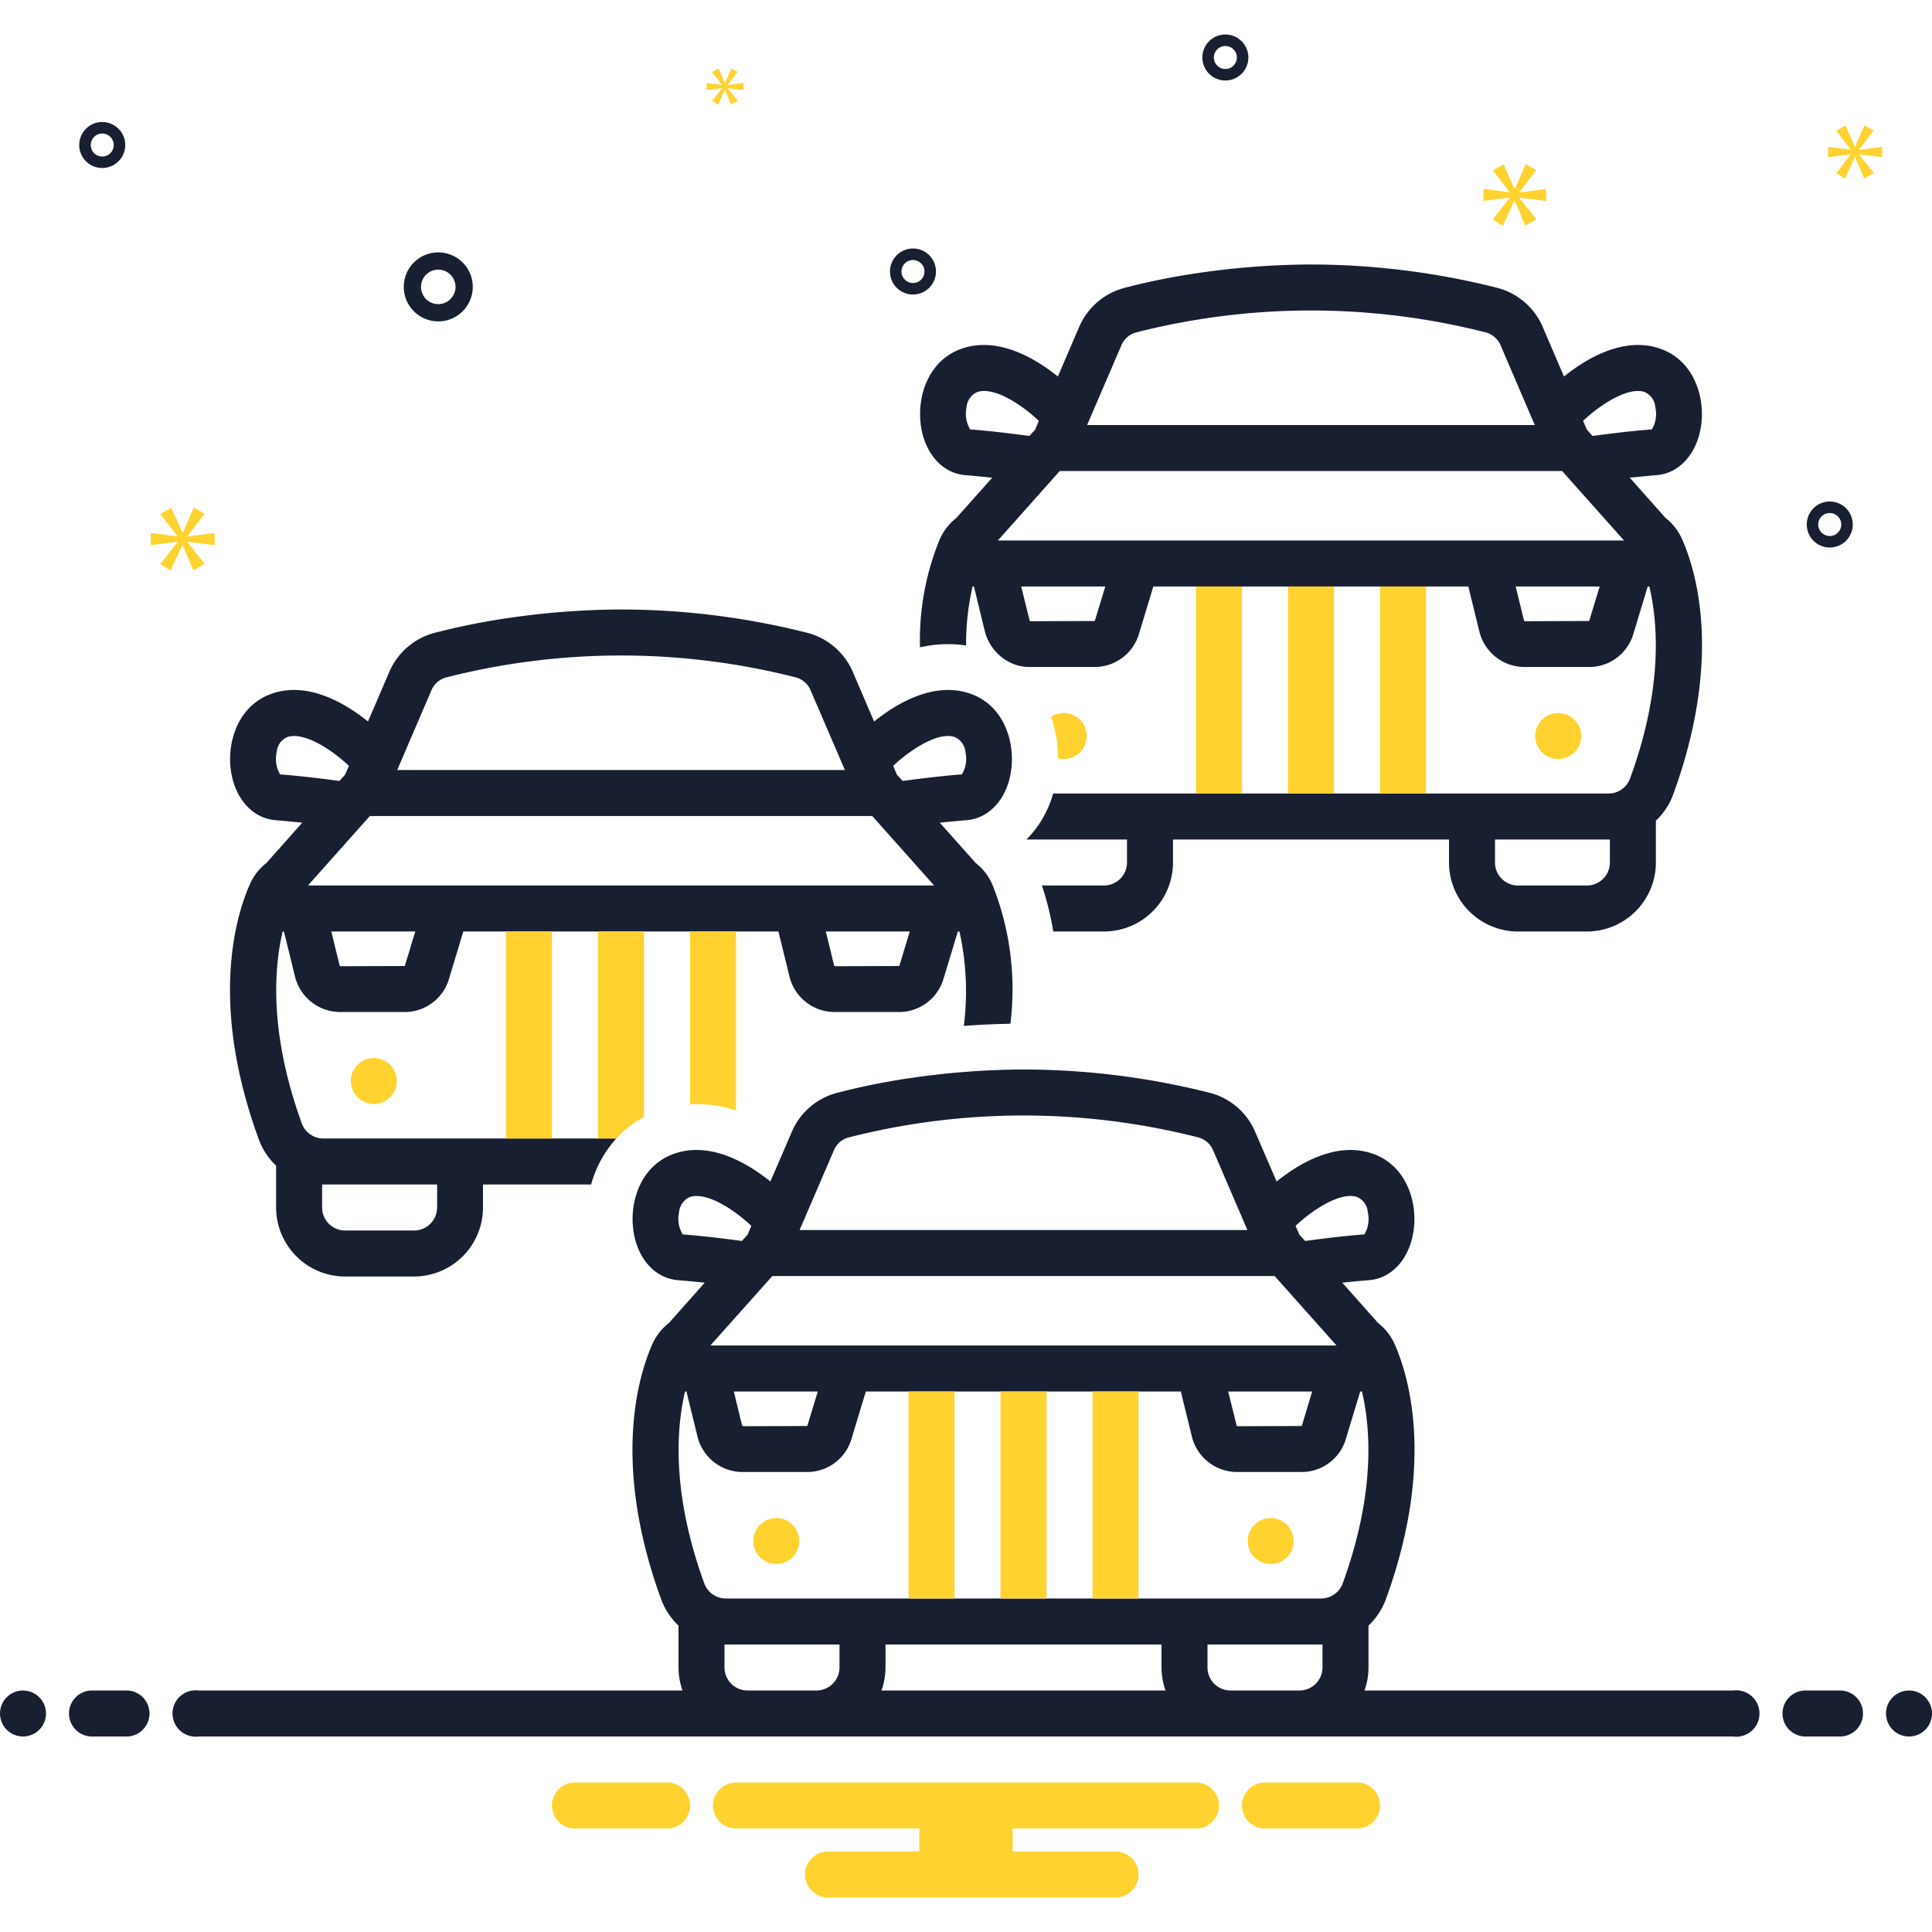 <svg xmlns="http://www.w3.org/2000/svg" version="1.1" xmlns:xlink="http://www.w3.org/1999/xlink" width="512" height="512" x="0" y="0" viewBox="0 0 168 168" style="enable-background:new 0 0 512 512" xml:space="preserve" class=""><g><circle cx="135.495" cy="64" r="2" fill="#ffd230" opacity="1" data-original="#0bceb2" class=""></circle><path fill="#181f31" d="M146.27 46.89a4.726 4.726 0 0 0-1.44-1.85l-3.11-3.5c.76-.08 1.56-.16 2.3-.22 2.07-.15 3.64-1.97 3.93-4.53.28-2.51-.79-5.63-3.8-6.54-3.14-.96-6.34 1.03-8.15 2.49l-1.85-4.31a5.927 5.927 0 0 0-3.95-3.4A66.462 66.462 0 0 0 114.34 23h-.69a69.523 69.523 0 0 0-9.66.77 59.382 59.382 0 0 0-6.2 1.26 5.927 5.927 0 0 0-3.95 3.4l-1.85 4.31c-1.81-1.46-5.01-3.45-8.15-2.49-3.01.91-4.07 4.03-3.79 6.54.28 2.56 1.86 4.38 3.92 4.53.74.06 1.54.14 2.31.22l-3.12 3.5a4.82 4.82 0 0 0-1.44 1.85 23.041 23.041 0 0 0-1.72 9.4 10.692 10.692 0 0 1 4.01-.16 22.207 22.207 0 0 1 .56-5.13h.12l.93 3.83a4.232 4.232 0 0 0 1.79 2.54c.1.05.19.11.28.16a3.744 3.744 0 0 0 1.8.47h5.76a4.028 4.028 0 0 0 3.81-2.94l1.23-4.06h27.39l.94 3.83a4.056 4.056 0 0 0 3.87 3.17h5.76a4.007 4.007 0 0 0 3.8-2.94l1.23-4.06h.14c.75 3.17 1.2 8.82-1.67 16.68A1.979 1.979 0 0 1 139.9 69H91.58a9.24 9.24 0 0 1-2.32 4H98v2a2.006 2.006 0 0 1-2 2h-5.4a26.187 26.187 0 0 1 .99 4H96a6.005 6.005 0 0 0 6-6v-2h24v2a6.003 6.003 0 0 0 5.99 6h6a6.005 6.005 0 0 0 6-6v-3.64a5.9 5.9 0 0 0 1.52-2.32c4.31-11.82 1.97-19.43.76-22.15zm-3.28-12.81a1.558 1.558 0 0 1 .95 1.33 2.614 2.614 0 0 1-.3 1.93c-1.89.14-4.03.42-5.16.57l-.49-.55-.33-.76c1.17-1.13 3.75-3.01 5.33-2.52zm-45.47-4.07a1.932 1.932 0 0 1 1.3-1.11 61.591 61.591 0 0 1 30.36 0 1.954 1.954 0 0 1 1.3 1.11l2.98 6.95H94.53zm-13.16 7.33a2.652 2.652 0 0 1-.31-1.93 1.551 1.551 0 0 1 .96-1.33c1.59-.49 4.12 1.36 5.32 2.52l-.32.76-.5.55c-1.12-.15-3.27-.43-5.15-.57zM95.23 53.9c-.02.05-.04.09-.03.1l-5.62.02a.355.355 0 0 1-.07-.15L88.8 51h7.31zm42.99 0c-.01.05-.04.09-.03.1l-5.61.02a.297.297 0 0 1-.08-.15l-.7-2.87h7.3zM86.77 47l5.38-6.04h43.69l5.38 6.04zm53.22 28a2 2 0 0 1-2 2h-6a1.997 1.997 0 0 1-1.99-2v-2h9.99z" opacity="1" data-original="#2d4356" class=""></path><path fill="#ffd230" d="M104 51h4v18h-4zM92.5 66a2 2 0 1 0-1.112-3.662 10.789 10.789 0 0 1 .606 3.59 1.983 1.983 0 0 0 .505.072z" opacity="1" data-original="#0bceb2" class=""></path><circle cx="32.506" cy="94" r="2" fill="#ffd230" opacity="1" data-original="#0bceb2" class=""></circle><path fill="#181f31" d="M86.28 76.89a4.82 4.82 0 0 0-1.44-1.85l-3.12-3.5c.77-.08 1.57-.16 2.31-.22 2.06-.15 3.64-1.97 3.92-4.53.28-2.51-.78-5.63-3.79-6.54-3.14-.96-6.34 1.03-8.15 2.49l-1.85-4.31a5.927 5.927 0 0 0-3.95-3.4A66.462 66.462 0 0 0 54.35 53h-.69a69.523 69.523 0 0 0-9.66.77 59.382 59.382 0 0 0-6.2 1.26 5.927 5.927 0 0 0-3.95 3.4L32 62.74c-1.81-1.46-5.01-3.45-8.15-2.49-3.01.91-4.08 4.03-3.8 6.54.29 2.56 1.86 4.38 3.93 4.53.74.06 1.54.14 2.3.22l-3.11 3.5a4.726 4.726 0 0 0-1.44 1.85c-1.21 2.72-3.55 10.33.76 22.15a5.9 5.9 0 0 0 1.52 2.32V105a6.005 6.005 0 0 0 6 6h6a6.003 6.003 0 0 0 5.99-6v-2h9.4a9.847 9.847 0 0 1 2.19-4H28.1a2.002 2.002 0 0 1-1.86-1.32c-2.85-7.86-2.41-13.51-1.66-16.68h.11l.94 3.83A4.056 4.056 0 0 0 29.5 88h5.76a4.007 4.007 0 0 0 3.8-2.94L40.29 81h27.4l.94 3.83A4.048 4.048 0 0 0 72.5 88h5.75a4.028 4.028 0 0 0 3.81-2.94L83.29 81h.14a23.914 23.914 0 0 1 .38 8.21c1.28-.1 2.64-.16 4.05-.19a24.443 24.443 0 0 0-1.58-12.13zM28.01 103h10v2a2.006 2.006 0 0 1-2 2h-6a2 2 0 0 1-2-2zm54.98-38.92a1.551 1.551 0 0 1 .96 1.33 2.602 2.602 0 0 1-.31 1.93c-1.88.14-4.03.42-5.15.57l-.5-.55-.32-.76c1.17-1.13 3.75-3.01 5.32-2.52zm-45.47-4.07a1.954 1.954 0 0 1 1.3-1.11 61.631 61.631 0 0 1 30.37 0 1.937 1.937 0 0 1 1.29 1.11l2.99 6.95H34.54zm-13.16 7.33a2.614 2.614 0 0 1-.3-1.93 1.558 1.558 0 0 1 .95-1.33c1.59-.48 4.13 1.36 5.33 2.52l-.33.76-.49.55c-1.13-.15-3.27-.43-5.16-.57zM35.23 83.9c-.01.05-.03.09-.03.1l-5.61.02a.296.296 0 0 1-.08-.15l-.7-2.87h7.3zm43 0c-.02.05-.04.09-.03.1l-5.61.02a.296.296 0 0 1-.08-.15l-.7-2.87h7.3zM26.78 77l5.38-6.04h43.69L81.23 77z" opacity="1" data-original="#2d4356" class=""></path><path fill="#ffd230" d="M64 81v15.56a10.965 10.965 0 0 0-4-.53V81zM56 81v16.12A9.215 9.215 0 0 0 53.59 99H52V81z" opacity="1" data-original="#0bceb2" class=""></path><circle cx="110.497" cy="134" r="2" fill="#ffd230" opacity="1" data-original="#0bceb2" class=""></circle><circle cx="67.502" cy="134" r="2" fill="#ffd230" opacity="1" data-original="#0bceb2" class=""></circle><path fill="#181f31" d="M38.11 27.947a3 3 0 1 0-3-3 3.003 3.003 0 0 0 3 3zm0-4.5a1.5 1.5 0 1 1-1.5 1.5 1.501 1.501 0 0 1 1.5-1.5zM159.11 43.61a2 2 0 1 0 2 2 2.002 2.002 0 0 0-2-2zm0 3a1 1 0 1 1 1-1 1.001 1.001 0 0 1-1 1zM8.89 10.61a2 2 0 1 0 2 2 2.002 2.002 0 0 0-2-2zm0 3a1 1 0 1 1 1-1 1.001 1.001 0 0 1-1 1zM106.553 3a2 2 0 1 0 2 2 2.002 2.002 0 0 0-2-2zm0 3a1 1 0 1 1 1-1 1.001 1.001 0 0 1-1 1zM81.39 23.61a2 2 0 1 0-2 2 2.002 2.002 0 0 0 2-2zm-3 0a1 1 0 1 1 1 1 1.001 1.001 0 0 1-1-1z" opacity="1" data-original="#2d4356" class=""></path><path fill="#ffd230" d="m16.303 46.621 1.487-1.955-.939-.532-.954 2.19h-.032l-.97-2.175-.955.548 1.471 1.909v.031l-2.301-.297v1.064l2.316-.297v.031l-1.486 1.908.891.564 1.018-2.206h.031l.939 2.19.986-.563-1.502-1.878v-.031l2.362.282V46.34l-2.362.313zM62.781 7.677l-.856 1.099.514.324.586-1.27h.018l.54 1.261.568-.324-.865-1.081v-.018l1.36.162v-.613l-1.36.18v-.018l.856-1.126-.54-.306-.55 1.261h-.018l-.558-1.252-.551.315.848 1.099v.018l-1.325-.171v.613l1.333-.171zM134.447 17.471v-1.043l-2.317.307v-.031l1.459-1.918-.921-.522-.936 2.148h-.032l-.951-2.133-.937.537 1.444 1.873v.031l-2.257-.292v1.043l2.272-.291v.031l-1.459 1.872.875.553.998-2.165h.03l.921 2.149.968-.552-1.474-1.842v-.031zM161.668 13.005l1.258-1.655-.794-.45-.808 1.853h-.027l-.82-1.84-.808.464 1.245 1.615v.026l-1.947-.251v.9l1.96-.252v.027l-1.258 1.615.754.477.861-1.867h.026l.795 1.853.834-.476-1.271-1.589v-.027l1.999.239v-.9l-1.999.264z" opacity="1" data-original="#0bceb2" class=""></path><circle cx="2" cy="149" r="2" fill="#181f31" opacity="1" data-original="#2d4356" class=""></circle><path fill="#181f31" d="M11 147H8a2 2 0 0 0 0 4h3a2 2 0 0 0 0-4zM160 147h-3a2 2 0 0 0 0 4h3a2 2 0 0 0 0-4z" opacity="1" data-original="#2d4356" class=""></path><circle cx="166" cy="149" r="2" fill="#181f31" opacity="1" data-original="#2d4356" class=""></circle><path fill="#ffd230" d="M118.154 155h-8.308a2.006 2.006 0 0 0 0 4h8.308a2.006 2.006 0 0 0 0-4zM58.154 155h-8.308a2.006 2.006 0 0 0 0 4h8.308a2.006 2.006 0 0 0 0-4zM104 155H64a2 2 0 0 0 0 4h15.94v2H72a2 2 0 0 0 0 4h25a2 2 0 0 0 0-4h-8.94v-2H104a2 2 0 0 0 0-4z" opacity="1" data-original="#0bceb2" class=""></path><path fill="#181f31" d="M150.72 147h-32.07a6.05 6.05 0 0 0 .35-2v-3.64a6.127 6.127 0 0 0 1.52-2.32c4.3-11.82 1.96-19.43.76-22.15a4.845 4.845 0 0 0-1.45-1.85l-3.11-3.5c.76-.08 1.56-.16 2.31-.22 2.06-.15 3.63-1.97 3.92-4.53.28-2.51-.79-5.63-3.8-6.54-3.14-.96-6.33 1.03-8.14 2.49l-1.86-4.31a5.89 5.89 0 0 0-3.94-3.4A66.485 66.485 0 0 0 89.34 93h-.68a69.679 69.679 0 0 0-9.67.77 59.382 59.382 0 0 0-6.2 1.26 5.89 5.89 0 0 0-3.94 3.4l-1.86 4.31c-1.81-1.46-5-3.45-8.14-2.49-3.01.91-4.08 4.03-3.8 6.54.28 2.56 1.86 4.38 3.92 4.53.74.06 1.55.14 2.31.22l-3.11 3.5a4.845 4.845 0 0 0-1.45 1.85c-1.2 2.72-3.54 10.33.76 22.15a6.127 6.127 0 0 0 1.52 2.32V145a6.05 6.05 0 0 0 .35 2H17.28a2.017 2.017 0 1 0 0 4h133.44a2.017 2.017 0 1 0 0-4zm-32.73-42.92a1.558 1.558 0 0 1 .95 1.33 2.614 2.614 0 0 1-.3 1.93c-1.89.14-4.03.42-5.15.57l-.5-.55-.33-.76c1.17-1.13 3.75-3.01 5.33-2.52zm-45.47-4.07a1.932 1.932 0 0 1 1.3-1.11 61.591 61.591 0 0 1 30.36 0 1.932 1.932 0 0 1 1.3 1.11l2.99 6.95H69.53zm-5.36 10.95h43.68l5.38 6.04H61.77zM114.1 121l-.87 2.9a.952.952 0 0 0-.04.1l-5.61.02a.253.253 0 0 1-.07-.15l-.71-2.87zm-42.99 0-.88 2.9c-.02.05-.04.09-.03.1l-5.61.02a.296.296 0 0 1-.08-.15l-.7-2.87zm-11.75-13.66a2.652 2.652 0 0 1-.31-1.93 1.587 1.587 0 0 1 .96-1.33c1.59-.48 4.12 1.36 5.32 2.52l-.32.76-.5.55c-1.12-.15-3.27-.43-5.15-.57zM73 145a2.006 2.006 0 0 1-2 2h-6a2.006 2.006 0 0 1-2-2v-2h10zm3.65 2a6.05 6.05 0 0 0 .35-2v-2h24v2a6.05 6.05 0 0 0 .35 2zm38.35-2a2.006 2.006 0 0 1-2 2h-6a2.006 2.006 0 0 1-2-2v-2h10zm-.1-6H63.1a1.992 1.992 0 0 1-1.86-1.32c-2.86-7.86-2.42-13.51-1.67-16.68h.12l.94 3.83A4.048 4.048 0 0 0 64.5 128h5.75a4.019 4.019 0 0 0 3.81-2.94l1.23-4.06h27.39l.94 3.83a4.056 4.056 0 0 0 3.87 3.17h5.76a4.007 4.007 0 0 0 3.8-2.94l1.23-4.06h.15c.75 3.17 1.19 8.82-1.67 16.68a2.002 2.002 0 0 1-1.86 1.32z" opacity="1" data-original="#2d4356" class=""></path><g fill="#0bceb2"><path d="M79 121h4v18h-4zM87 121h4v18h-4zM95 121h4v18h-4zM44 81h4v18h-4zM112 51h4v18h-4zM120 51h4v18h-4z" fill="#ffd230" opacity="1" data-original="#0bceb2" class=""></path></g></g></svg>